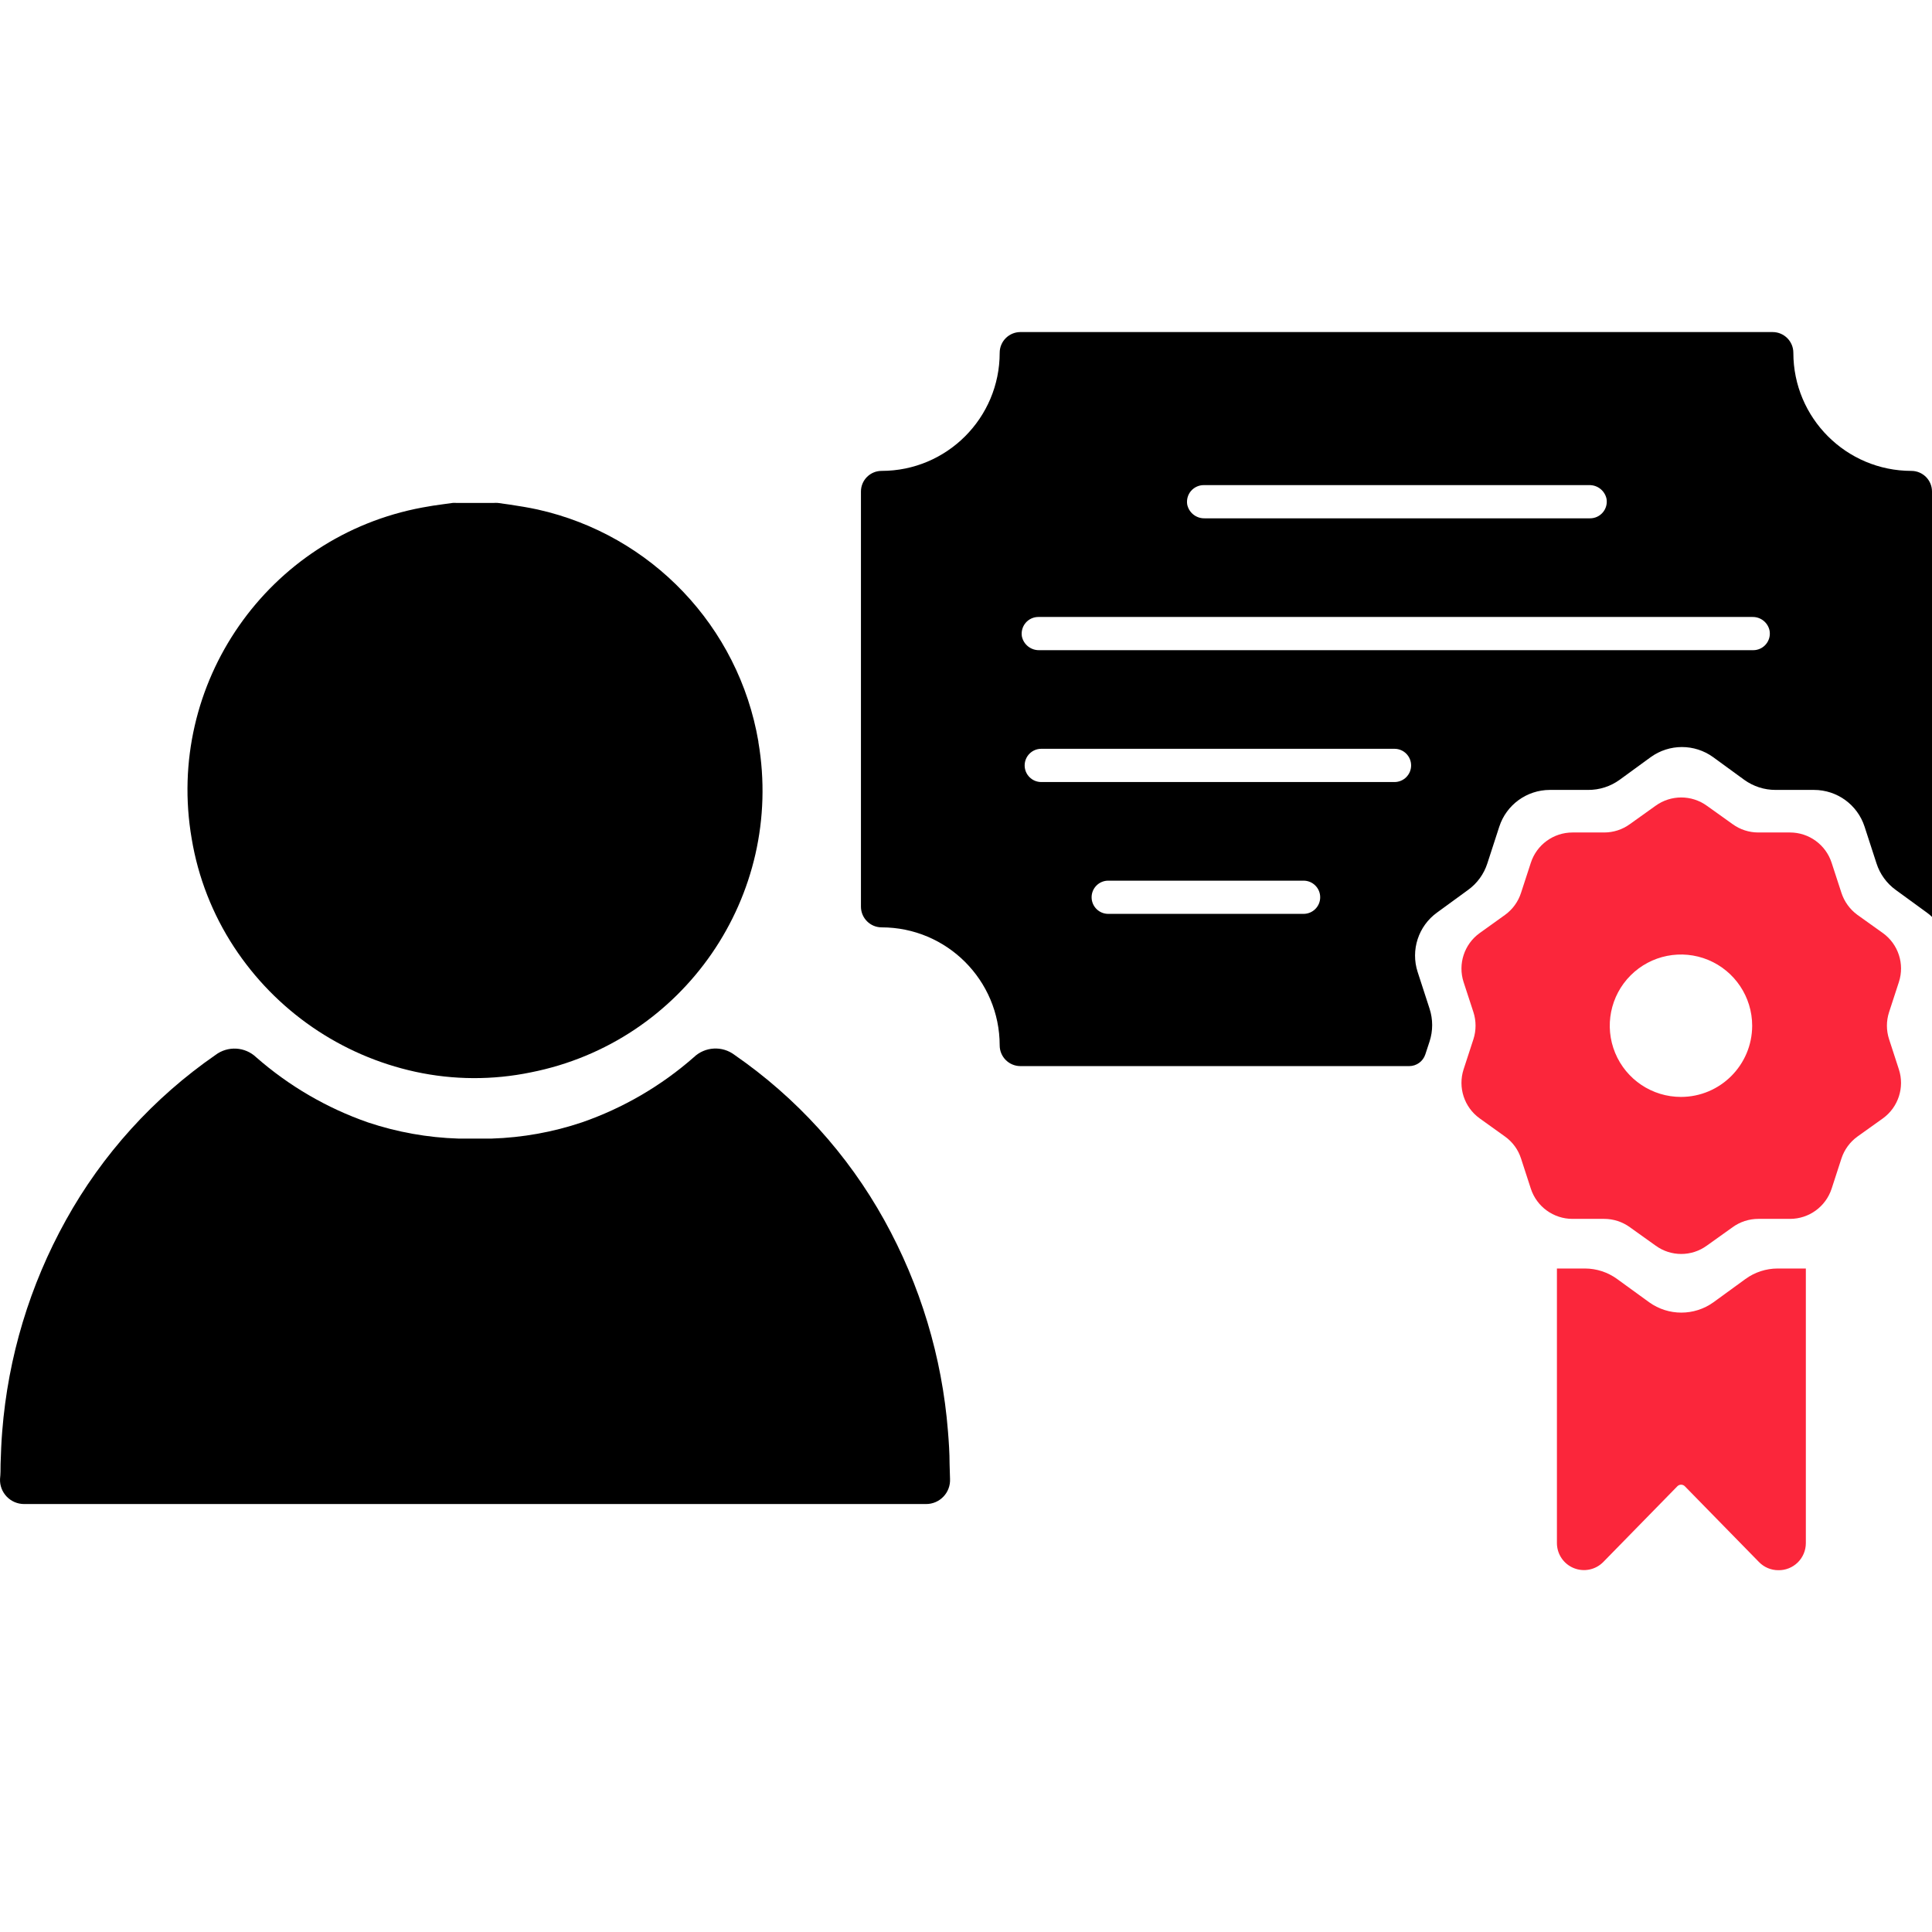 <?xml version="1.0" encoding="UTF-8"?>
<svg width="64px" height="64px" viewBox="0 0 64 64" version="1.1" xmlns="http://www.w3.org/2000/svg" xmlns:xlink="http://www.w3.org/1999/xlink">
    <title>qualifikation-datenschutzbeauftragte</title>
    <g id="qualifikation-datenschutzbeauftragte" stroke="none" stroke-width="1" fill="none" fill-rule="evenodd">
        <g transform="translate(0, 11)" fill-rule="nonzero">
            <path d="M25.122,13.562 C24.469,9.754 21.58,6.718 17.809,5.878 C17.505,5.812 17.201,5.763 16.897,5.717 L16.49,5.66 C16.445,5.657 16.401,5.657 16.356,5.66 L15.113,5.66 C15.073,5.657 15.034,5.657 14.994,5.66 L14.69,5.702 C14.462,5.732 14.228,5.766 13.991,5.812 C8.871,6.762 5.466,11.652 6.35,16.784 C6.562,18.062 7.039,19.281 7.748,20.365 C9.132,22.48 11.291,23.966 13.76,24.504 C15.021,24.778 16.324,24.784 17.587,24.523 C22.65,23.522 25.993,18.668 25.122,13.58 L25.122,13.562 Z" id="Path" fill="#000000"></path>
            <path d="M31.456,37.495 C31.456,37.14 31.432,36.772 31.402,36.407 C31.207,33.953 30.487,31.569 29.292,29.416 C28.082,27.235 26.384,25.363 24.332,23.945 C23.925,23.636 23.354,23.669 22.985,24.021 C21.901,24.973 20.643,25.706 19.28,26.179 C18.314,26.504 17.305,26.685 16.286,26.717 L15.736,26.717 L15.186,26.717 C14.167,26.685 13.159,26.505 12.192,26.182 C10.83,25.708 9.572,24.975 8.487,24.024 C8.117,23.671 7.545,23.639 7.137,23.948 C5.087,25.366 3.391,27.239 2.183,29.419 C0.987,31.571 0.267,33.956 0.074,36.41 C0.043,36.778 0.031,37.146 0.019,37.501 C0.019,37.662 0.019,37.829 0.001,37.994 C-0.008,38.21 0.072,38.421 0.223,38.578 C0.373,38.734 0.58,38.823 0.797,38.823 L30.678,38.823 C30.895,38.824 31.102,38.735 31.252,38.578 C31.402,38.422 31.481,38.21 31.471,37.994 C31.465,37.823 31.459,37.659 31.456,37.495 Z" id="Path" fill="#000000"></path>
            <path d="M63.319,4.599 C61.159,4.599 59.407,2.847 59.407,0.687 L59.407,0.687 C59.407,0.309 59.102,0.002 58.723,4.31937433e-15 L33.8,4.31937433e-15 C33.421,0.002 33.116,0.309 33.116,0.687 L33.116,0.687 C33.116,2.847 31.364,4.599 29.204,4.599 L29.204,4.599 C28.826,4.599 28.52,4.905 28.52,5.283 L28.52,19.033 C28.52,19.411 28.826,19.719 29.204,19.72 L29.204,19.72 C31.363,19.72 33.114,21.47 33.116,23.629 L33.116,23.629 C33.116,24.007 33.421,24.314 33.8,24.316 L46.681,24.316 C46.925,24.316 47.141,24.159 47.216,23.927 L47.356,23.501 C47.471,23.148 47.471,22.767 47.356,22.413 L46.961,21.197 C46.726,20.472 46.985,19.678 47.602,19.231 L48.632,18.48 C48.934,18.262 49.158,17.953 49.271,17.599 L49.666,16.383 C49.902,15.658 50.578,15.168 51.341,15.167 L52.614,15.167 C52.986,15.168 53.349,15.051 53.651,14.833 L54.681,14.082 C55.299,13.635 56.133,13.635 56.751,14.082 L57.781,14.833 C58.083,15.051 58.445,15.168 58.818,15.167 L60.091,15.167 C60.854,15.167 61.53,15.657 61.766,16.383 L62.161,17.599 C62.274,17.953 62.498,18.262 62.799,18.48 L63.83,19.231 C63.89,19.274 63.947,19.321 64,19.374 L64,5.283 C64,4.905 63.694,4.599 63.316,4.599 L63.319,4.599 Z M39.879,5.07 L52.644,5.07 C52.921,5.064 53.162,5.255 53.219,5.526 C53.246,5.686 53.201,5.85 53.096,5.974 C52.991,6.098 52.837,6.17 52.675,6.17 L39.903,6.17 C39.627,6.176 39.385,5.985 39.328,5.714 C39.302,5.553 39.347,5.388 39.453,5.264 C39.56,5.14 39.715,5.069 39.879,5.07 L39.879,5.07 Z M43.189,19.273 L36.711,19.273 C36.408,19.273 36.161,19.027 36.161,18.723 C36.161,18.419 36.408,18.173 36.711,18.173 L43.183,18.173 C43.486,18.173 43.733,18.419 43.733,18.723 C43.733,19.027 43.486,19.273 43.183,19.273 L43.189,19.273 Z M46.195,14.906 L34.493,14.906 C34.189,14.906 33.943,14.659 33.943,14.356 C33.943,14.052 34.189,13.805 34.493,13.805 L46.195,13.805 C46.499,13.805 46.745,14.052 46.745,14.356 C46.745,14.659 46.499,14.906 46.195,14.906 L46.195,14.906 Z M58.085,10.538 L34.426,10.538 C34.15,10.544 33.908,10.352 33.851,10.082 C33.825,9.922 33.87,9.758 33.974,9.634 C34.079,9.51 34.233,9.438 34.395,9.438 L58.049,9.438 C58.325,9.431 58.566,9.623 58.62,9.894 C58.648,10.053 58.604,10.217 58.499,10.342 C58.395,10.466 58.241,10.538 58.079,10.538 L58.085,10.538 Z" id="Shape" fill="#000000"></path>
            <path d="M62.578,23.425 C62.483,23.134 62.483,22.82 62.578,22.529 L62.903,21.532 C63.098,20.935 62.885,20.28 62.377,19.912 L61.526,19.304 C61.279,19.122 61.095,18.868 61,18.577 L60.675,17.58 C60.481,16.983 59.926,16.578 59.298,16.577 L58.246,16.577 C57.94,16.577 57.643,16.481 57.395,16.301 L56.544,15.693 C56.036,15.325 55.35,15.325 54.842,15.693 L53.991,16.301 C53.744,16.481 53.446,16.577 53.14,16.577 L52.091,16.577 C51.462,16.577 50.905,16.982 50.711,17.58 L50.386,18.577 C50.292,18.869 50.108,19.123 49.86,19.304 L49.012,19.912 C48.504,20.28 48.29,20.934 48.483,21.532 L48.809,22.529 C48.903,22.82 48.903,23.134 48.809,23.425 L48.483,24.425 C48.29,25.023 48.504,25.677 49.012,26.045 L49.86,26.653 C50.108,26.832 50.293,27.085 50.386,27.377 L50.711,28.377 C50.906,28.974 51.463,29.377 52.091,29.377 L53.14,29.377 C53.446,29.377 53.744,29.473 53.991,29.653 L54.842,30.261 C55.349,30.632 56.037,30.632 56.544,30.261 L57.395,29.653 C57.643,29.473 57.94,29.377 58.246,29.377 L59.298,29.377 C59.925,29.376 60.48,28.973 60.675,28.377 L61,27.377 C61.095,27.086 61.279,26.833 61.526,26.653 L62.377,26.045 C62.884,25.676 63.097,25.022 62.903,24.425 L62.578,23.425 Z M55.684,25.337 C54.73,25.337 53.87,24.763 53.505,23.881 C53.14,23 53.342,21.985 54.016,21.311 C54.691,20.636 55.705,20.434 56.587,20.799 C57.468,21.165 58.043,22.025 58.043,22.979 C58.041,24.28 56.986,25.336 55.684,25.337 L55.684,25.337 Z" id="Shape" fill="#FB263B"></path>
            <path d="M58.885,31.021 C58.502,31.022 58.13,31.143 57.821,31.368 L56.76,32.14 C56.124,32.596 55.268,32.596 54.632,32.14 L53.568,31.368 C53.259,31.143 52.887,31.022 52.505,31.021 L51.575,31.021 L51.575,40.118 C51.576,40.481 51.796,40.808 52.133,40.945 C52.469,41.082 52.855,41.003 53.11,40.744 L55.562,38.237 C55.594,38.203 55.638,38.184 55.684,38.182 L55.684,38.182 C55.735,38.181 55.784,38.202 55.818,38.24 L58.271,40.747 C58.439,40.919 58.669,41.015 58.909,41.015 C59.149,41.019 59.38,40.927 59.552,40.759 C59.723,40.591 59.82,40.361 59.821,40.121 L59.821,31.021 L58.885,31.021 Z" id="Path" fill="#FB263B"></path>
        </g>
    </g>
</svg>